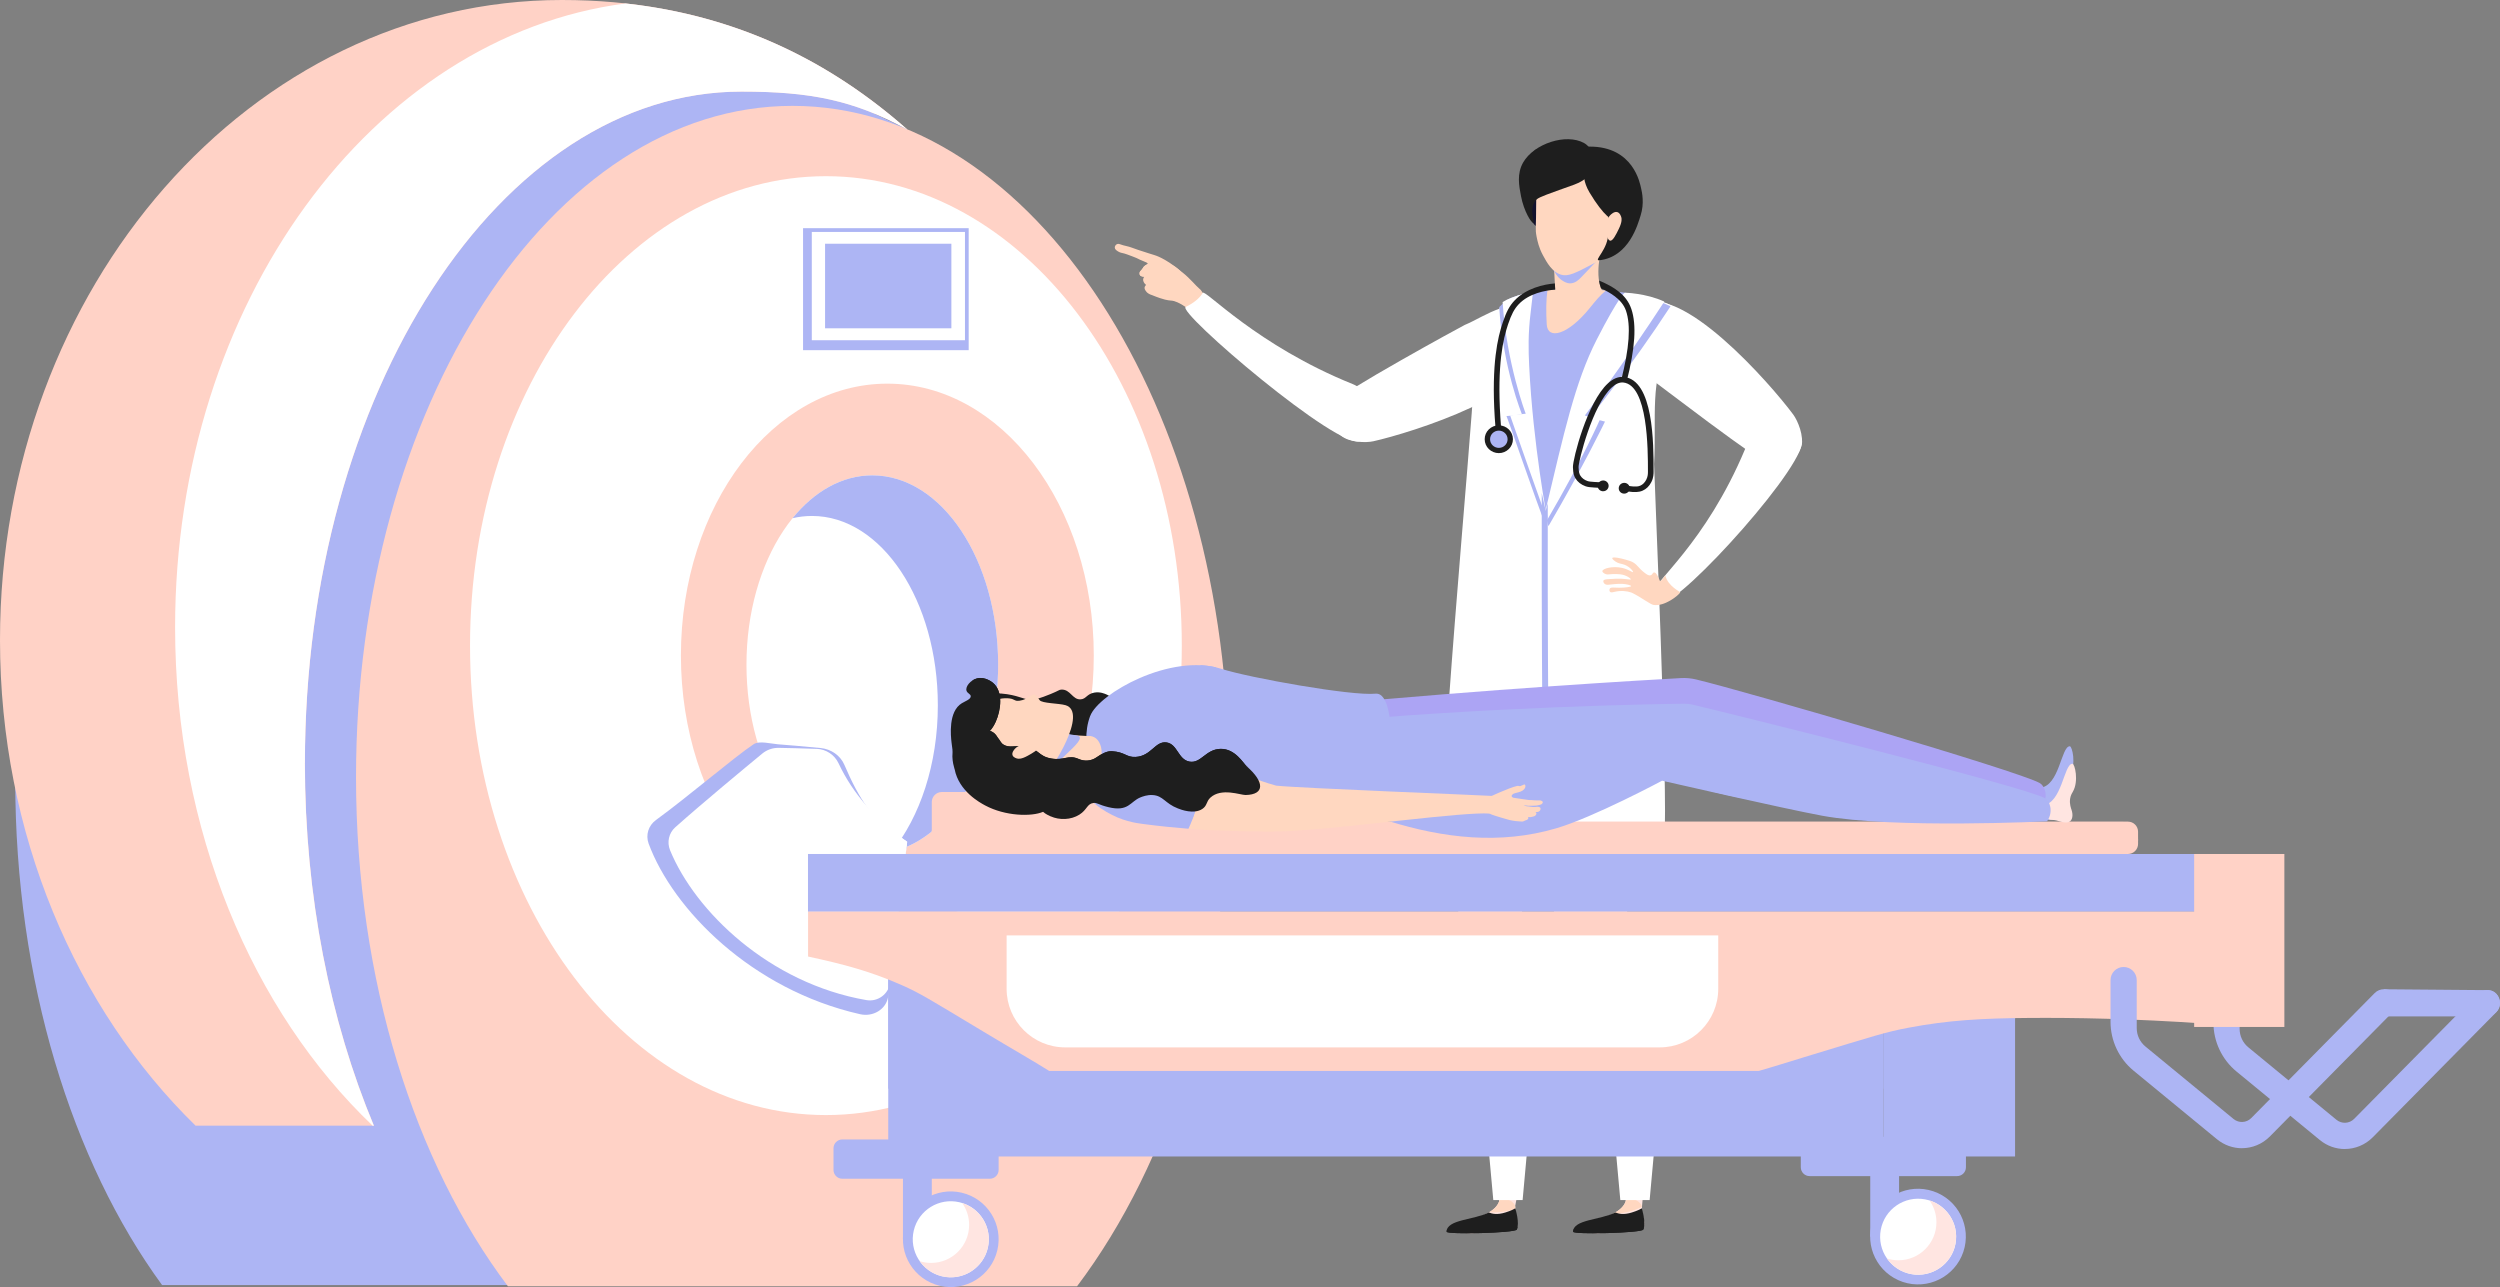 <svg width="707" height="364" viewBox="0 0 707 364" fill="none" xmlns="http://www.w3.org/2000/svg">
<rect x="0" y="0" width="707" height="364" fill="#808080" stroke="none"/>
<g clip-path="url(#clip0_2043_1544)">
<path d="M446.396 133.253C449.16 136.739 452.723 141.961 455.615 148.907C456.921 152.037 460.636 161.658 460.699 174.713C460.763 186.615 457.745 195.386 455.83 200.811C448.602 221.23 431.877 219.05 430.203 234.234C429.265 242.739 430.673 258.659 431.383 279.281C431.649 286.912 432.067 331.933 427.262 345.85L426.539 348.005L424.421 343.315C420.921 306.963 409.382 243.069 409.281 234.146C409.04 212.548 414.645 204.055 419.476 172.495C421.099 161.911 422.037 153.368 422.532 148.45L446.396 133.278V133.253Z" fill="#FFE5E1"/>
<path d="M465.036 155.865C467.762 217.44 457.111 222.358 456.679 237.631C456.439 246.186 461.65 259.318 464.021 279.813C464.896 287.406 465.961 326.153 464.313 341.73L459.786 339.614C453.37 303.667 434.514 243.132 433.69 234.234C431.712 212.725 439.13 205.462 441.4 173.61C442.161 162.937 442.402 154.344 442.503 149.4C442.503 149.4 464.719 148.361 465.048 155.877L465.036 155.865Z" fill="#FFE5E1"/>
<path d="M428.529 341.717C428.377 343.53 429.341 344.468 428.529 346.09C428.086 346.978 427.591 349.006 425.271 347.624C425.055 347.497 423.597 346.914 421.986 347.117C420.883 347.256 420.148 347.725 419.755 347.941C416.572 349.665 411.297 348.334 411.322 347.586C411.436 344.924 423.597 344.747 424.155 338.777C424.18 338.485 428.732 339.182 428.529 341.705V341.717Z" fill="#FFE5E1"/>
<path d="M464.313 341.717C464.161 343.53 465.568 345.419 464.756 347.041C464.313 347.928 462.816 348.27 461.054 347.624C460.826 347.535 459.38 346.914 457.77 347.117C456.666 347.256 455.931 347.725 455.538 347.941C452.355 349.665 447.08 348.334 447.106 347.586C447.22 344.924 459.38 344.747 459.938 338.777C459.963 338.485 464.516 339.182 464.313 341.705V341.717Z" fill="#FFE5E1"/>
<path d="M421.111 342.846C422.747 341.87 423.99 340.602 424.155 338.79C424.18 338.498 428.732 339.195 428.529 341.717C428.529 341.768 428.529 341.806 428.529 341.857C428.479 341.87 428.428 341.895 428.364 341.908C425.625 342.833 423.089 342.96 421.111 342.833V342.846Z" fill="#FFD7C0"/>
<path d="M456.159 343.251C458.15 342.225 459.748 340.856 459.938 338.79C459.963 338.511 464.008 339.119 464.3 341.312C463.59 341.667 462.804 341.997 461.941 342.288C459.836 342.998 457.858 343.239 456.159 343.251Z" fill="#FFD7C0"/>
<path d="M456.819 342.883C457.719 343.25 459.139 343.631 461.511 342.883C463.222 342.338 463.514 342.11 464.3 341.717C464.326 341.869 465.619 345.912 464.706 347.725C464.211 348.713 444.874 349.17 444.874 348.333C444.874 344.848 452.584 345.038 456.819 342.883Z" fill="#1E1E1E"/>
<path d="M457.477 347.852C460.14 347.687 462.638 347.396 464.946 347.041C464.883 347.295 464.819 347.523 464.718 347.725C464.223 348.714 444.886 349.17 444.886 348.334C444.886 348.093 444.924 347.878 444.987 347.675C448.677 348.004 452.874 348.144 457.477 347.852Z" fill="#1E1E1E"/>
<path d="M421.047 342.883C421.948 343.25 423.368 343.631 425.739 342.883C427.451 342.338 427.743 342.11 428.529 341.717C428.554 341.869 429.847 345.912 428.934 347.725C428.44 348.713 409.103 349.17 409.103 348.333C409.103 344.848 416.812 345.038 421.047 342.883Z" fill="#1E1E1E"/>
<path d="M421.707 347.852C424.37 347.687 426.868 347.396 429.175 347.041C429.112 347.295 429.049 347.523 428.947 347.725C428.453 348.714 409.115 349.17 409.115 348.334C409.115 348.093 409.153 347.878 409.217 347.675C412.907 348.004 417.104 348.144 421.707 347.852Z" fill="#1E1E1E"/>
<path d="M430.596 339.372H422.303L420.921 324.175H431.978L430.596 339.372Z" fill="white"/>
<path d="M466.519 339.372H458.226L456.844 324.175H467.901L466.519 339.372Z" fill="white"/>
<path d="M349.443 90.931C349.1 90.386 348.543 89.169 347.021 88.332C346.057 87.813 344.827 86.964 342.355 84.898C339.108 82.172 340.338 82.578 339.108 81.577C338.297 80.918 336.509 78.725 334.518 77.141C332.02 75.163 331.5 74.783 330.752 74.301C328.964 73.135 327.785 72.628 327.113 72.362C326.555 72.147 326.568 72.185 324.983 71.678C322.37 70.841 321.064 70.423 320.101 70.043C319.036 69.624 317.869 69.51 316.804 69.092C316.664 69.041 316.271 68.876 315.891 69.041C315.536 69.193 315.257 69.586 315.257 69.992C315.257 70.486 315.726 70.803 316.068 71.031C316.715 71.475 317.248 71.513 317.996 71.703C318.3 71.779 318.947 72.02 320.227 72.501C322.345 73.3 321.457 73.097 323.385 73.87C324.006 74.124 324.577 74.327 324.564 74.58C324.564 74.821 324.082 74.808 323.55 75.341C323.245 75.645 323.347 75.708 322.878 76.266C322.523 76.684 322.383 76.76 322.307 77.026C322.307 77.052 322.168 77.584 322.447 77.888C322.802 78.269 323.6 78.256 323.6 78.256C323.6 78.256 323.36 78.547 323.283 78.953C323.195 79.498 323.638 80.106 323.638 80.106C324.032 80.436 324.044 80.525 324.044 80.525C324.095 80.74 323.816 80.829 323.715 81.159C323.575 81.577 323.854 82.033 324.032 82.287C324.311 82.718 324.666 82.946 324.881 83.072C325.135 83.237 325.3 83.275 325.807 83.465C326.568 83.744 326.479 83.744 327.1 83.972C327.455 84.099 328.419 84.467 329.421 84.72C330.93 85.1 331.171 84.91 332.045 85.151C333.237 85.481 335.165 86.571 336.205 87.597C340.567 91.932 341.061 91.945 341.061 91.945C344.561 95.76 344.967 95.684 345.55 95.709C348.441 95.874 350.787 93.022 349.468 90.918L349.443 90.931Z" fill="#FFD7C0"/>
<path d="M434.223 97.458C433.867 95.125 436.48 91.057 434.603 89.067C428.567 82.691 419.881 89.587 414.226 91.893C413.769 92.071 378.341 111.425 377.136 113.834C375.412 117.243 376.616 120.894 379.216 123.175C381.485 125.165 386.342 125.254 388.396 124.785C398.845 122.453 436.264 110.868 434.223 97.445V97.458Z" fill="white"/>
<path d="M382.589 108.637C355.364 97.673 340.769 81.664 340.135 82.818C339.26 84.402 337.32 85.847 335.329 86.785C332.54 88.091 379.089 127.827 384.706 124.658C388.929 122.275 389.411 111.375 382.589 108.637Z" fill="white"/>
<path d="M430.202 83.376C420.654 85.277 416.673 102.3 416.673 109.018C416.673 117.586 405.451 235.92 408.468 237.326C420.236 242.802 470.285 240.799 470.665 237.086C471.819 225.792 467.723 132.137 467.774 131.25C468.509 118.625 466.379 106.128 472.212 98.624C474.266 95.975 475.712 88.383 473.429 86.887C464.008 80.702 434.843 82.451 430.19 83.376H430.202Z" fill="white"/>
<path d="M443.188 124.176C438.661 142.01 439.244 144.431 437.355 144.52C434.971 144.646 432.866 125.013 431.281 110.348C429.785 96.431 429.734 89.713 430.33 83.312C433.716 81.588 450.872 81.018 463.235 83.376C461.067 85.784 458.721 88.674 456.426 92.083C454.74 94.58 448.146 104.632 443.188 124.176Z" fill="#ACB4F4"/>
<path d="M440.043 96.305C438.204 96.153 437.012 94.771 436.86 94.594C435.402 92.844 435.541 90.335 435.732 87.724C435.833 86.203 436.074 84.504 436.061 82.172C441.539 81.64 449.743 81.64 457.313 82.502C452.977 86.646 448.031 91.628 444.456 94.34C442.782 95.62 441.59 96.419 440.056 96.292L440.043 96.305Z" fill="#ACB4F4"/>
<path d="M449.59 87.102C443.275 94.91 437.671 96.089 437.417 91.779C437.202 88.103 437.227 84.782 437.62 82.045C442.172 81.652 448.766 81.753 454.218 82.146C452.57 83.388 451.175 85.15 449.59 87.102Z" fill="#FFD7C0"/>
<path d="M434.844 64.021C434.235 64.11 433.639 63.21 433.132 62.437C431.395 59.775 432.511 56.759 432.587 56.569C433.309 54.731 435.097 52.601 436.074 52.956C437.976 53.653 436.809 63.755 434.856 64.021H434.844Z" fill="#12122D"/>
<path d="M439.928 84.073C439.928 84.073 440.816 87.051 444.176 87.47C448.995 88.078 453.166 82.298 453.166 82.298C450.782 78.28 452.862 70.409 452.862 70.409L439.472 75.707L439.928 84.06V84.073Z" fill="#FFD7C0"/>
<path d="M441.767 79.294C442.236 79.611 443.061 80.169 444.138 80.131C445.47 80.08 446.459 79.168 447.207 78.369C449.35 76.088 453.116 72.386 454.219 70.358L439.003 75.644C439.574 77 440.436 78.394 441.755 79.307L441.767 79.294Z" fill="#ADB5F4"/>
<path d="M434.844 52.488C434.793 52.615 434.743 53.121 434.667 53.705C434.413 55.682 434.426 57.178 434.426 57.799C434.451 64.225 434.083 64.592 434.553 66.95C434.793 68.141 435.174 70.03 436.34 72.185C437.456 74.251 438.915 76.938 441.539 77.698C443.53 78.281 445.762 77.103 450.251 74.745C453.966 72.793 454.841 71.652 455.31 70.702C456.02 69.295 455.919 68.179 455.957 66.202C456.084 58.825 457.745 58.242 456.959 54.972C456.261 52.032 454.118 49.154 451.29 47.633C445.255 44.401 436.784 47.76 434.844 52.488Z" fill="#FFD7C0"/>
<path d="M452.089 51.612C455.944 53.653 454.676 63.844 454.765 65.91C454.942 70.359 450.542 73.794 452.267 73.604C460.725 72.704 463.223 63.273 463.958 60.967C465.074 57.506 464.364 54.363 464.098 53.222C463.819 52.044 462.018 41.346 449.414 41.46C439.27 41.549 435.085 41.523 434.121 42.474C433.766 42.816 432.638 44.008 432.334 45.795C432.207 46.53 432.308 46.847 432.575 48.773C433.082 52.525 434.286 53.717 434.286 53.717C434.286 53.717 437.444 43.881 452.089 51.612Z" fill="#1E1E1E"/>
<path d="M448.247 48.405C447.765 49.026 447.714 51.409 449.528 54.451C453.547 61.169 456.159 62.639 457.161 62.462C458.315 62.272 457.884 58.545 456.958 55.098C456.692 54.096 456.071 51.929 454.118 50.243C452.051 48.456 448.906 47.544 448.247 48.405Z" fill="#1E1E1E"/>
<path d="M450.44 46.847C450.047 48.901 449.248 49.99 447.562 51.068C446.066 52.019 445.254 52.171 440.182 54.008C435.364 55.745 434.768 56.075 434.235 56.759C432.27 59.294 434.159 62.856 433.626 62.995C433.094 63.135 430.976 59.814 430.139 55.479C429.569 52.526 428.922 49.129 430.748 45.947C433.842 40.573 442.934 37.645 447.968 40.446C450.136 41.65 450.91 44.426 450.44 46.86V46.847Z" fill="#1E1E1E"/>
<path d="M455.36 60.866C455.538 60.688 456.476 59.725 457.364 59.979C458.15 60.207 458.441 61.234 458.505 61.436C458.619 61.842 458.771 62.729 457.807 64.719C457.047 66.278 456.108 68.205 455.347 68.065C454.206 67.85 453.293 62.995 455.36 60.866Z" fill="#FFD7C0"/>
<path d="M463.565 86.43C461.574 87.697 460.737 89.713 459.672 92.235C456.286 100.334 462.753 105.442 466.57 106.963C467.027 107.141 498.968 131.844 501.669 131.971C505.486 132.161 508.339 129.588 509.379 126.28C510.279 123.403 508.39 118.928 507.134 117.243C500.769 108.649 475.015 79.142 463.565 86.43Z" fill="white"/>
<path d="M493.553 126.901C482.23 153.963 467.292 164.762 467.926 167.297C468.522 169.68 466.253 169.819 470.095 170.25C475.37 170.846 512.548 129.703 509.454 124.05C507.134 119.791 496.394 120.146 493.553 126.914V126.901Z" fill="white"/>
<path d="M470.919 162.696C470.919 162.696 469.6 164.749 469.398 164.23C469.106 163.507 468.459 161.834 467.774 161.885C467.369 161.91 467.331 162.531 466.785 162.696C466.316 162.836 465.822 162.557 465.074 161.974C463.273 160.567 463.159 159.844 461.916 159.084C461.358 158.742 460.826 158.589 459.748 158.273C458.454 157.892 456.134 157.385 455.956 157.816C455.842 158.108 456.717 158.716 456.857 158.805C457.808 159.451 458.467 159.363 459.38 159.705C460.927 160.275 461.942 161.593 461.815 161.784C461.701 161.961 460.585 161.023 458.746 160.605C456.071 159.996 453.218 160.782 453.154 161.505C453.116 161.847 453.699 162.176 453.788 162.227C454.346 162.544 454.929 162.455 455.322 162.405C455.322 162.405 456.59 162.253 458.125 162.405C459.849 162.569 461.269 163.609 461.193 163.85C461.143 164.002 460.471 163.786 458.581 163.672C457.618 163.609 456.793 163.672 455.158 163.761C454.08 163.824 453.573 163.888 453.446 164.217C453.332 164.496 453.547 164.902 453.801 165.117C454.232 165.485 454.815 165.383 455.513 165.295C455.652 165.282 457.503 165.054 458.759 165.117C460.04 165.168 461.295 165.535 461.282 165.751C461.269 165.992 459.444 166.22 457.858 166.207C456.426 166.207 455.538 165.992 455.246 166.473C455.082 166.739 455.12 167.17 455.335 167.373C455.627 167.652 456.159 167.475 456.603 167.373C458.328 166.955 460.116 167.132 461.295 167.551C461.561 167.639 461.891 167.83 462.563 168.184C463.603 168.742 464.021 169.059 465.086 169.718C466.468 170.567 467.166 170.998 467.61 171.074C470.678 171.581 474.622 168.451 475.167 167.551C475.307 167.335 471.718 165.928 470.932 162.683L470.919 162.696Z" fill="#FFD7C0"/>
<path d="M449.591 118.159C449.591 118.159 461.156 103.9 472.428 86.611C467.217 84.203 465.923 84 465.923 84C465.923 84 459.241 84.431 452.989 96.65C446.776 108.792 441.691 124.066 437.355 144.941C437.063 146.336 437.9 148.794 437.9 148.794C447.955 131.582 453.89 119.224 453.89 119.224L449.578 118.146L449.591 118.159Z" fill="#ADB5F4"/>
<path d="M448.184 117.511C448.184 117.511 459.406 102.58 470.666 85.291C465.455 82.883 459.47 82.781 459.47 82.781C459.47 82.781 457.821 83.795 451.57 96.001C445.357 108.144 442.212 122.847 437.254 143.596C437.254 143.596 437.609 145.713 437.584 146.967C447.639 129.755 452.483 118.588 452.483 118.588L448.172 117.511H448.184Z" fill="white"/>
<path d="M431.281 82.958C425.905 84.568 426.247 84.669 423.978 86.862C425.043 104.138 430.419 117.193 430.419 117.193L426.006 117.675C425.968 116.953 434.489 142.062 437.266 148.932C436.683 146.663 437.482 145.192 436.861 142.772C436.861 142.772 432.499 126.053 431.395 103.568C431.18 99.119 431.078 94.657 431.801 88.713C432.435 83.44 431.548 82.882 431.294 82.958H431.281Z" fill="#ADB5F4"/>
<path d="M433.487 82.489C433.487 82.489 427.832 83.579 424.94 85.417C426.006 102.693 431.471 116.991 431.471 116.991L427.058 117.472C427.058 117.472 438.229 149.375 437.608 146.941C437.608 146.941 433.538 125.838 432.447 103.352C432.232 98.903 432.13 94.442 432.853 88.497C433.276 84.982 433.495 82.975 433.512 82.477L433.487 82.489Z" fill="white"/>
<path d="M465.429 240.698C465.429 240.698 465.645 248.493 464.06 255.553C449.414 256.479 417.548 258.316 417.13 256.821C415.735 251.916 414.657 246.681 413.884 241.218C444.481 246.541 465.442 240.711 465.442 240.711L465.429 240.698Z" fill="#0B6F7F"/>
<path d="M436.576 241.607L438.263 241.581C437.933 216.726 437.743 191.54 437.705 166.697C437.692 158.585 437.692 150.372 437.705 142.26L437.134 144.478L436.006 139.421C435.993 147.533 436.006 158.598 436.006 166.697C436.056 191.54 436.247 216.738 436.564 241.594L436.576 241.607Z" fill="#ADB5F4"/>
<path d="M462.867 139.133C463.399 139.108 463.932 139.019 464.515 138.766C465.568 138.309 466.405 137.498 467.001 136.332C467.635 135.103 467.635 133.949 467.635 133.328V133.265C467.635 125.52 467.66 107.383 459.177 106.597C457.681 106.457 456.197 107.066 454.739 108.397C448.88 113.733 444.772 129.805 444.823 132.124C444.861 133.949 445.203 134.748 445.533 135.28C446.167 136.319 447.143 137.067 448.411 137.524C449.071 137.752 449.717 137.802 450.897 137.879C451.721 137.942 452.545 137.955 453.369 137.942L453.344 136.37C452.57 136.383 451.797 136.37 451.023 136.307C449.946 136.231 449.4 136.193 448.957 136.041C448.031 135.724 447.346 135.191 446.902 134.469C446.687 134.101 446.446 133.544 446.42 132.086C446.382 130.502 450.326 114.569 455.829 109.55C456.932 108.536 458.01 108.08 459.025 108.168C466.062 108.827 466.037 127.232 466.037 133.277V133.341C466.037 133.899 466.037 134.748 465.568 135.648C465.137 136.472 464.579 137.042 463.868 137.346C463.234 137.625 462.664 137.6 461.878 137.574C461.18 137.549 460.496 137.422 459.823 137.207L459.316 138.702C460.128 138.969 460.965 139.108 461.802 139.146C462.157 139.146 462.499 139.171 462.841 139.146L462.867 139.133Z" fill="#1E1E1E"/>
<path d="M460.014 107.89C462.423 98.536 462.855 91.831 461.346 87.382C460.002 83.402 456.578 81.184 452.241 79.346L452.279 79.663C452.317 79.992 452.381 80.322 452.482 80.639L452.761 81.538C454.955 82.578 458.657 84.454 459.824 87.863C461.244 92.033 460.788 98.472 458.455 107.535L460.002 107.89H460.014Z" fill="#1E1E1E"/>
<path d="M423.254 124.658L424.839 124.493C424.611 122.326 424.421 120.108 424.294 117.902C423.381 103.009 425.106 95.81 426.488 91.691C427.426 88.902 428.238 87.368 429.493 86.037C432.384 82.983 436.962 82.121 439.815 81.905L439.713 80.156C436.569 80.384 431.56 81.55 428.327 84.973C426.894 86.481 425.993 88.167 424.979 91.196C423.559 95.442 421.771 102.832 422.709 117.991C422.849 120.222 423.039 122.453 423.267 124.645L423.254 124.658Z" fill="#1E1E1E"/>
<path d="M419.868 124.227C419.868 126.394 421.669 128.144 423.875 128.144C426.082 128.144 427.869 126.369 427.857 124.202C427.857 122.034 426.056 120.285 423.85 120.285C421.643 120.285 419.856 122.06 419.868 124.227Z" fill="#1E1E1E"/>
<path d="M421.391 124.228C421.391 125.571 422.507 126.661 423.876 126.661C425.246 126.661 426.361 125.558 426.349 124.215C426.349 122.871 425.233 121.781 423.863 121.781C422.494 121.781 421.378 122.884 421.391 124.228Z" fill="#ACB4F4"/>
<path d="M451.822 137.575C451.911 138.411 452.684 139.02 453.534 138.918C454.383 138.83 455.005 138.069 454.916 137.233C454.827 136.396 454.054 135.788 453.204 135.889C452.354 135.99 451.733 136.738 451.822 137.575Z" fill="#1E1E1E"/>
<path d="M457.783 138.246C457.872 139.082 458.645 139.691 459.495 139.589C460.344 139.5 460.966 138.74 460.877 137.903C460.788 137.067 460.015 136.458 459.165 136.56C458.315 136.649 457.694 137.409 457.783 138.246Z" fill="#1E1E1E"/>
<path d="M325.908 77.038C326.186 77.064 326.301 77.228 326.82 77.304C327.201 77.355 327.239 77.279 327.429 77.342C327.924 77.494 328.025 78.166 328.342 78.851C328.634 79.484 328.976 79.852 329.509 80.422C329.724 80.663 331.652 82.704 333.364 82.019C334.391 81.601 334.949 80.346 334.961 79.332C334.961 78.508 334.606 77.925 334.276 77.38C333.985 76.886 333.63 76.493 333.287 76.164C332.958 75.91 332.679 75.695 332.438 75.504C331.994 75.213 331.601 75.048 331.411 74.972C330.523 74.617 329.712 74.541 329.204 74.503C328.773 74.465 328.621 74.49 327.201 74.452C325.73 74.414 325.869 74.389 325.692 74.402C325.274 74.44 324.893 74.528 324.538 74.643C324.437 74.807 324.018 74.858 323.536 75.34C323.232 75.644 323.333 75.707 322.864 76.265C322.509 76.683 322.37 76.759 322.294 77.025C322.294 77.051 322.154 77.583 322.433 77.887C322.788 78.268 323.587 78.255 323.587 78.255C323.587 78.255 323.562 78.28 323.524 78.331C323.853 78.242 324.132 78.09 324.323 77.989C325.248 77.482 325.375 76.975 325.895 77.038H325.908Z" fill="#FFD7C0"/>
<path d="M663.126 324.948C660.628 324.948 658.117 324.099 656.038 322.388L632.49 303.033C628.357 299.636 625.96 294.553 625.96 289.205V277.392C625.96 275.351 627.621 273.69 629.663 273.69C631.704 273.69 633.365 275.351 633.365 277.392V290.954C633.365 292.994 634.266 294.908 635.851 296.201L660.742 316.671C662.238 317.901 664.406 317.787 665.763 316.405L700.647 281.08C702.079 279.622 704.425 279.61 705.884 281.042C707.342 282.474 707.355 284.819 705.922 286.277L671.038 321.602C668.857 323.807 665.992 324.935 663.113 324.935L663.126 324.948Z" fill="#ADB5F4"/>
<path d="M569.863 270.092H532.608V327.053H569.863V270.092Z" fill="#ADB5F4"/>
<path d="M251.195 220.963C251.195 166.182 236.22 116.635 212.254 82.147H233.354L256.559 36.567L191.649 5.488L127.753 29.951C59.571 29.938 4.311 115.444 4.311 220.697C4.311 277.417 20.364 328.561 45.838 363.417H209.693C235.155 328.561 251.195 277.683 251.195 220.976V220.963Z" fill="#ADB5F4"/>
<path d="M347.566 219.721C347.566 114.975 292.293 29.939 224.124 29.939C155.955 29.939 100.682 115.026 100.682 219.772C100.682 277.278 117.343 328.903 143.642 363.759H304.593C330.892 328.903 347.553 277.227 347.553 219.721H347.566Z" fill="#FFD2C6"/>
<path d="M233.57 315.342C289.154 315.342 334.213 255.904 334.213 182.584C334.213 109.264 289.154 49.826 233.57 49.826C177.986 49.826 132.927 109.264 132.927 182.584C132.927 255.904 177.986 315.342 233.57 315.342Z" fill="white"/>
<path d="M209.668 25.882C229.107 25.882 241.318 28.291 256.56 36.58C230.743 13.828 199.131 0 158.896 0C71.136 0 0 81.171 0 181.024C0 235.843 21.442 285.25 55.311 318.345H105.753C93.403 288.774 86.238 253.5 86.238 215.792C86.238 111.045 141.512 25.882 209.681 25.882H209.668Z" fill="#FFD2C6"/>
<path d="M250.941 262.245C283.184 262.245 309.321 227.827 309.321 185.371C309.321 142.915 283.184 108.497 250.941 108.497C218.699 108.497 192.562 142.915 192.562 185.371C192.562 227.827 218.699 262.245 250.941 262.245Z" fill="#FFD2C6"/>
<path d="M263.509 327.788H255.355V350.476H263.509V327.788Z" fill="#ADB5F4"/>
<path d="M273.943 99.03V64.528H227.103V99.03H273.943Z" fill="#ADB5F4"/>
<path d="M272.892 96.216V65.594H229.576V96.216H272.892Z" fill="white"/>
<path d="M269.05 68.927H233.33V92.844H269.05V68.927Z" fill="#ADB5F4"/>
<path d="M86.225 215.792C86.225 111.046 141.498 25.908 209.667 25.908C229.106 25.908 241.317 28.304 256.559 36.606C234.723 17.353 208.742 4.488 176.901 0.977C105.321 10.293 49.516 85.747 49.516 177.412C49.516 234.855 71.427 285.973 105.397 318.358H105.727C93.377 288.787 86.212 253.513 86.212 215.805L86.225 215.792Z" fill="white"/>
<path d="M246.682 241.509C266.333 241.509 282.263 217.539 282.263 187.97C282.263 158.401 266.333 134.431 246.682 134.431C227.032 134.431 211.102 158.401 211.102 187.97C211.102 217.539 227.032 241.509 246.682 241.509Z" fill="white"/>
<path d="M246.681 134.431C238.122 134.431 230.273 138.981 224.136 146.548C225.924 146.13 227.762 145.914 229.639 145.914C249.293 145.914 265.22 169.883 265.22 199.453C265.22 216.146 260.148 231.052 252.184 240.875C269.227 236.895 282.275 214.727 282.275 187.97C282.275 158.399 266.348 134.431 246.694 134.431H246.681Z" fill="#ADB5F4"/>
<path d="M230.958 211.786C226.697 211.622 222.69 211.533 220.192 211.495C218.506 211.47 216.87 212.04 215.564 213.117C210.784 217.059 198.611 227.136 190.964 233.955C189.138 235.577 188.568 238.188 189.494 240.445C196.607 257.759 217.555 278.077 245.033 282.83C248.266 283.387 251.322 281.119 251.716 277.861C253.326 264.59 254.936 251.332 256.547 238.062C247.899 232.066 241.166 224.474 237.159 215.893C236.017 213.447 233.621 211.875 230.958 211.774V211.786Z" fill="white"/>
<path d="M320.15 223.979H266.361C264.785 223.979 263.508 225.256 263.508 226.831V237.859C263.508 239.434 264.785 240.71 266.361 240.71H320.15C321.726 240.71 323.004 239.434 323.004 237.859V226.831C323.004 225.256 321.726 223.979 320.15 223.979Z" fill="#FFD2C6"/>
<path d="M232.086 211.545C227.293 211.076 222.779 210.696 219.964 210.48C218.062 210.328 214.689 209.416 213.142 210.455C207.487 214.232 194.591 225.298 185.524 231.889C183.356 233.46 182.545 236.135 183.432 238.568C190.318 257.175 212.584 279.901 243.258 286.822C246.872 287.633 250.46 285.491 251.119 282.107C253.808 268.354 253.681 253.259 256.369 239.506C247.011 232.624 242.75 225.551 238.794 216.298C237.666 213.662 235.066 211.849 232.086 211.545Z" fill="#ADB5F4"/>
<path d="M230.958 211.786C226.697 211.622 222.69 211.533 220.192 211.495C218.506 211.47 216.87 212.04 215.564 213.117C210.784 217.059 198.611 227.136 190.964 233.955C189.138 235.577 188.568 238.188 189.494 240.445C196.607 257.759 217.555 278.077 245.033 282.83C248.266 283.387 251.322 281.119 251.716 277.861C253.326 264.59 254.936 251.332 256.547 238.062C247.899 232.066 241.166 224.474 237.159 215.893C236.017 213.447 233.621 211.875 230.958 211.774V211.786Z" fill="white"/>
<path d="M532.622 270.092H251.196V327.053H532.622V270.092Z" fill="#ADB5F4"/>
<path d="M532.622 270.092H251.196V307.876H532.622V270.092Z" fill="#ADB5F4"/>
<path d="M537.06 327.053H528.906V349.741H537.06V327.053Z" fill="#ADB5F4"/>
<path d="M623.792 241.509H228.498V257.86H623.792V241.509Z" fill="#ADB5F4"/>
<path d="M539.659 290.65C550.995 288.496 560.581 287.976 573.68 287.875C586.373 287.773 603.225 288.052 624.008 289.497V257.797H228.523V270.51C238.731 272.703 246.415 274.781 255.139 278.647C260.135 280.865 262.354 282.272 278.078 291.728C286.269 296.658 292.242 300.043 296.705 302.856H497.395C501.123 301.804 505.346 300.448 510.19 298.978C530.504 292.78 533.382 291.842 539.659 290.65Z" fill="#FFD2C6"/>
<path d="M646.02 241.509H620.508V290.422H646.02V241.509Z" fill="#FFD2C6"/>
<path d="M634.025 324.721C631.527 324.721 629.016 323.871 626.937 322.16L603.39 302.805C599.256 299.409 596.859 294.326 596.859 288.977V277.164C596.859 275.123 598.52 273.463 600.562 273.463C602.604 273.463 604.265 275.123 604.265 277.164V290.726C604.265 292.767 605.165 294.681 606.75 295.974L631.641 316.444C633.138 317.673 635.306 317.559 636.663 316.178L671.546 280.852C672.979 279.395 675.325 279.382 676.783 280.814C678.241 282.247 678.254 284.592 676.821 286.049L641.938 321.374C639.757 323.58 636.891 324.708 634.012 324.708L634.025 324.721Z" fill="#ADB5F4"/>
<path d="M284.658 264.526H485.919V279.635C485.919 288.786 478.489 296.201 469.346 296.201H301.244C292.089 296.201 284.671 288.774 284.671 279.635V264.526H284.658Z" fill="white"/>
<path d="M279.916 322.235H238.211C236.831 322.235 235.713 323.353 235.713 324.732V330.854C235.713 332.233 236.831 333.351 238.211 333.351H279.916C281.296 333.351 282.414 332.233 282.414 330.854V324.732C282.414 323.353 281.296 322.235 279.916 322.235Z" fill="#ADB5F4"/>
<path d="M553.468 321.488H511.763C510.383 321.488 509.265 322.606 509.265 323.985V330.107C509.265 331.486 510.383 332.604 511.763 332.604H553.468C554.848 332.604 555.966 331.486 555.966 330.107V323.985C555.966 322.606 554.848 321.488 553.468 321.488Z" fill="#ADB5F4"/>
<path d="M282.048 353.566C283.764 346.297 279.26 339.013 271.987 337.297C264.715 335.581 257.428 340.084 255.711 347.353C253.995 354.623 258.499 361.907 265.772 363.622C273.044 365.338 280.331 360.836 282.048 353.566Z" fill="#ADB5F4"/>
<path d="M555.23 354.026C557.617 346.949 553.812 339.276 546.731 336.89C539.65 334.504 531.975 338.308 529.588 345.386C527.201 352.463 531.006 360.135 538.086 362.522C545.167 364.908 552.842 361.104 555.23 354.026Z" fill="#ADB5F4"/>
<path d="M279.345 352.929C280.709 347.152 277.13 341.363 271.35 339.999C265.57 338.636 259.779 342.214 258.414 347.991C257.05 353.769 260.63 359.558 266.41 360.921C272.189 362.285 277.981 358.707 279.345 352.929Z" fill="white"/>
<path d="M553.026 351.694C554.103 345.856 550.242 340.251 544.402 339.175C538.562 338.098 532.954 341.957 531.877 347.795C530.8 353.633 534.661 359.238 540.501 360.315C546.341 361.391 551.949 357.532 553.026 351.694Z" fill="white"/>
<path d="M545.669 339.487C546.899 341.236 547.622 343.366 547.622 345.66C547.622 351.592 542.804 356.408 536.869 356.408C535.741 356.408 534.65 356.231 533.636 355.914C535.576 358.677 538.797 360.49 542.436 360.49C548.37 360.49 553.189 355.673 553.189 349.741C553.189 344.938 550.031 340.869 545.669 339.487Z" fill="#FFE5E1"/>
<path d="M272.119 340.234C273.349 341.984 274.071 344.113 274.071 346.407C274.071 352.339 269.253 357.155 263.318 357.155C262.19 357.155 261.099 356.978 260.085 356.661C262.025 359.424 265.246 361.237 268.885 361.237C274.819 361.237 279.638 356.42 279.638 350.488C279.638 345.685 276.481 341.616 272.119 340.234Z" fill="#FFE5E1"/>
<path d="M702.892 287.443H673.309L674.234 279.762L703.792 280.015C705.567 280.041 707 281.701 707 283.742C707 285.782 705.161 287.443 702.892 287.443Z" fill="#ADB5F4"/>
<path d="M601.792 232.357H266.361C264.785 232.357 263.508 233.634 263.508 235.209V238.657C263.508 240.232 264.785 241.509 266.361 241.509H601.792C603.367 241.509 604.645 240.232 604.645 238.657V235.209C604.645 233.634 603.367 232.357 601.792 232.357Z" fill="#FFD2C6"/>
<path d="M604.632 237.275V236.578C604.632 234.259 602.742 232.446 600.422 232.446H267.743C265.422 232.446 263.381 234.246 263.381 236.578V237.275C263.381 237.275 263.52 237.377 263.52 237.732H604.644C604.644 237.377 604.644 237.326 604.644 237.275H604.632Z" fill="#FFD2C6"/>
<path d="M401.964 228.036C394.546 227.554 391.338 202.749 391.338 202.749C396.22 202.774 404.728 202.749 415.304 202.28C446.839 200.898 454.092 198.275 475.319 200.62C484.094 201.583 543.64 216.4 579.044 223.206L581.034 227.465C565.603 228.657 527.308 226.768 519.827 225.779C499.615 223.105 486.161 220.925 478.286 217.984C455.386 209.441 462.804 232.003 401.977 228.036H401.964Z" fill="#ADB5F4"/>
<path d="M579.5 226.92C577.141 227.059 576.596 222.813 576.862 222.788C582.429 222.395 582.86 211.076 585.333 211.038C586.03 211.038 587.159 215.969 585.485 218.897C585.269 219.264 584.826 219.936 584.673 220.963C584.445 222.458 585.003 223.814 585.067 224.03C585.637 225.678 585.282 227.059 584.445 227.452C582.924 228.175 581.186 226.831 579.5 226.932V226.92Z" fill="#ADB5F4"/>
<path d="M368.045 205.829C365.8 199.314 368.831 199.821 373.738 199.352C421.137 194.865 465.264 192.317 475.37 191.76C476.803 191.684 478.224 191.81 479.618 192.14C493.554 195.473 570.827 218.048 576.812 221.432C577.928 222.066 578.854 223.916 578.398 226.007C578.398 226.007 535.551 227.224 515.326 223.472C504.396 221.444 470.07 213.535 470.07 213.535C470.07 213.535 450.682 223.954 440.132 227.072C424.256 231.762 408.33 229.911 392.645 225.006C380.37 221.166 371.215 215.006 368.058 205.829H368.045Z" fill="#ACA4F4"/>
<path d="M402.763 232.257C395.345 231.776 392.137 206.971 392.137 206.971C397.019 206.996 405.527 206.971 416.102 206.502C447.638 205.12 454.891 202.496 476.118 204.841C484.893 205.805 544.439 220.622 579.842 227.428L581.833 231.687C566.401 232.878 528.107 230.99 520.626 230.001C500.413 227.327 486.96 225.147 479.085 222.206C456.185 213.663 463.603 236.225 402.775 232.257H402.763Z" fill="#ADB5F4"/>
<path d="M580.248 231.863C577.889 232.003 577.344 227.757 577.61 227.731C583.177 227.338 583.608 216.019 586.081 215.981C586.778 215.981 587.907 220.912 586.233 223.84C586.018 224.208 585.574 224.879 585.422 225.906C585.193 227.402 585.751 228.758 585.815 228.973C586.385 230.621 586.03 232.003 585.193 232.396C583.672 233.118 581.934 231.774 580.248 231.876V231.863Z" fill="#FFE5E1"/>
<path d="M359.586 215.879C357.342 209.39 366.687 204.953 371.607 204.484C420.883 199.845 468.396 199.11 476.333 199.009C477.107 199.009 477.868 199.085 478.616 199.262C489.255 201.785 572.272 222.318 578.409 225.778C579.525 226.412 580.895 229.378 578.904 232.268C578.904 232.268 535.525 234.423 515.3 230.684C504.369 228.668 470.044 220.784 470.044 220.784C470.044 220.784 450.656 231.153 440.106 234.245C424.23 238.91 408.304 237.059 392.618 232.179C380.344 228.351 362.756 224.992 359.599 215.867L359.586 215.879Z" fill="#ACB4F4"/>
<path d="M279.169 196.171C282.187 195.904 284.545 196.221 286.143 196.563C289.326 197.248 290.404 198.224 292.864 197.717C294.246 197.438 296.084 196.69 297.175 196.247C299.571 195.271 299.483 195.042 300.18 195.017C302.729 194.916 303.287 197.932 305.607 197.78C307.192 197.679 307.319 196.247 309.487 195.866C311.11 195.588 312.404 196.158 313.089 196.475C315.472 197.565 315.485 199.06 317.59 200.315C318.871 201.076 319.188 200.708 322.903 201.304C326.099 201.811 327.684 202.077 329.269 202.812C332.553 204.346 335.583 207.756 335.114 208.96C334.341 210.912 325.49 203.763 316.88 208.072C315.219 208.909 313.203 210.354 309.475 211.545C307.864 212.065 305.48 212.825 303.122 212.787C297.593 212.699 293.498 208.212 291.634 205.804L279.169 196.171Z" fill="#1E1E1E"/>
<path d="M308.307 202.483C310.641 196.184 331.081 184.561 345.397 189.149C353.449 191.722 382.322 196.856 388.979 196.171C396.511 195.411 392.91 231.217 389.74 231.636C382.702 232.561 363.555 222.155 350.406 230.901C345.93 233.879 309.043 227.415 308.079 219.252C307.116 211.064 306.634 206.983 308.295 202.483H308.307Z" fill="#ACB4F4"/>
<path d="M307.598 208.149C307.598 208.149 309.982 207.693 311.123 210.506C312.771 214.55 309.132 220.063 309.132 220.063C305.087 218.923 297.073 222.497 297.073 222.497L302.285 207.845L307.585 208.149H307.598Z" fill="#FFD7C0"/>
<path d="M304.262 207.946C308.269 208.39 300.674 213.396 296.362 218.58L300.788 207.173C302.03 207.616 303.856 207.908 304.262 207.946Z" fill="#ADB5F4"/>
<path d="M273.716 215.335C272.169 212.66 272.626 209.732 272.917 207.768C273.298 205.271 273.944 203.75 274.173 203.332C274.502 202.711 275.2 201.392 276.607 200.163C278.547 198.49 280.602 198.084 282.326 197.717C283.86 197.387 284.862 197.425 285.636 197.539C286.802 197.717 286.954 198.224 287.817 198.198C288.425 198.186 289.579 198.11 291.621 196.715C292.686 195.993 293.028 196.563 294.005 197.995C294.626 198.921 299.482 198.883 301.334 199.428C307.851 201.329 297.441 218.022 295.159 219.454C293.802 220.303 290.264 219.746 286.46 220.113C285.801 220.177 276.937 220.924 273.716 215.335Z" fill="#FFD7C0"/>
<path d="M272.271 217.35C269.747 215.791 269.443 213.066 269.088 209.923C268.898 208.199 268.099 201.202 272.03 198.857C272.943 198.312 274.54 197.767 274.528 196.906C274.515 196.246 273.564 196.12 273.323 195.321C272.981 194.142 274.464 192.33 276.29 191.861C278.585 191.265 280.665 192.976 280.817 193.103C283.772 195.6 283.087 200.797 281.591 204.13C280.234 207.16 278.902 207.109 278.535 209.416C277.888 213.383 281.477 215.512 280.259 217.262C279.156 218.846 274.908 218.985 272.271 217.363V217.35Z" fill="#1E1E1E"/>
<path d="M326.478 227.389C333.896 224.043 322.319 214.803 365.495 216.134C369.794 216.261 390.209 217.858 393.1 217.896C392.733 221.432 391.541 231.572 390.653 231.699C383.616 232.624 363.555 222.155 350.419 230.9C345.943 233.879 320.988 229.874 326.478 227.389Z" fill="#ACB4F4"/>
<path d="M343.799 205.107C342.734 204.942 343.673 195.6 339.412 188.122C340.908 188.185 342.379 188.376 343.799 188.705C344.307 190.049 344.725 191.506 345.017 193.103C346.133 199.39 344.662 205.246 343.812 205.107H343.799Z" fill="#ACB4F4"/>
<path d="M278.394 206.261C278.394 206.261 282.946 198.047 280.512 194.41C279.751 193.269 278.179 192.572 276.809 192.407C276.086 192.318 275.427 192.394 274.856 192.521C275.288 192.217 275.769 191.976 276.277 191.849C278.572 191.253 280.651 192.965 280.803 193.091C283.758 195.588 283.073 200.785 281.577 204.119C281.095 205.196 280.613 205.88 280.182 206.425C278.965 206.616 278.382 206.248 278.382 206.248L278.394 206.261Z" fill="#1E1E1E"/>
<path d="M339.438 221.608C339.591 219.403 339.514 217.375 339.312 215.55C344.308 216.83 349.329 218.047 354.122 219.948C354.934 220.265 357.939 221.368 360.893 222.179C367.107 222.876 420.326 224.929 421.822 225.081C423.077 225.208 421.251 230.075 421.251 230.075C413.745 229.556 383.122 233.89 367.259 234.854C362.948 235.247 355.834 235.31 342.951 234.803C342.951 234.803 340.313 234.702 336.078 234.359C337.663 231.001 339.083 226.691 339.426 221.596L339.438 221.608Z" fill="#FFD7C0"/>
<path d="M308.486 217.413C311.694 211.823 319.568 211.392 321.166 211.304C322.523 211.228 324.488 211.253 332.87 213.788C335 214.434 337.156 215.005 339.311 215.55C339.502 217.375 339.578 219.403 339.438 221.608C339.096 226.704 337.676 231.013 336.091 234.372C332.616 234.093 328.064 233.662 323.005 232.99C321.318 232.775 317.222 232.192 312.911 229.606C310.679 228.263 308.181 226.716 307.395 223.801C306.571 220.734 308.143 217.983 308.473 217.413H308.486Z" fill="#ACB4F4"/>
<path d="M297.149 230.887C296.604 230.634 295.691 230.228 294.98 229.582C291.709 231.001 284.291 230.824 278.61 227.782C277.165 227.009 271.18 223.789 269.975 217.553C269.95 217.477 269.924 217.401 269.899 217.325C269.582 216.222 268.415 212.204 270.787 209.175C273.323 205.93 278.661 205.398 281.096 207.299C281.692 207.755 281.945 208.237 282.173 208.706C282.579 209.124 282.782 209.53 282.947 209.935C283.112 210.113 283.315 210.29 283.581 210.468C285.458 211.723 286.903 210.671 289.896 211.127C293.852 211.723 293.522 213.89 297.352 214.524C300.94 215.12 302.157 213.37 304.96 214.613C304.96 214.613 304.985 214.613 304.998 214.625C306.646 215.373 308.561 215.246 310.057 214.207C311.49 213.206 313.037 212.356 314.445 212.445C318.223 212.686 318.477 214.207 321.14 214.068C325.578 213.839 326.656 209.543 329.851 209.961C333.047 210.392 333.123 214.841 336.42 215.398C339.653 215.943 340.959 211.887 345.156 211.786C349.303 211.697 351.623 215.893 352.523 216.679C357.697 221.178 357.684 224.715 352.257 224.829C350.812 224.854 345.435 222.712 342.316 225.551C341.06 226.704 341.466 227.795 340.033 228.758C337.624 230.368 333.985 228.973 333.097 228.618C329.445 227.211 328.976 225.031 325.984 224.841C324.386 224.74 323.055 225.285 322.484 225.513C319.593 226.692 319.162 229.658 313.443 228.264C310.539 227.554 310.286 226.933 309.195 227.085C307.394 227.338 307.458 228.986 305.251 230.38C302.842 231.901 299.583 231.965 297.136 230.862L297.149 230.887Z" fill="#1E1E1E"/>
<path d="M342.759 214.055C339.83 215.082 338.499 218.136 335.671 217.731C332.159 217.224 331.22 212.027 328.279 212.217C326.63 212.331 326.618 213.979 323.676 215.196C322.116 215.842 320.81 215.918 318.375 216.058C314.153 216.298 314.127 215.513 312.2 216.032C308.916 216.894 308.726 219.201 305.999 219.353C304.072 219.467 304.085 218.301 301.232 217.921C298.252 217.515 297.542 218.694 294.879 218.073C292.939 217.617 293.307 216.995 290.999 216.286C288.019 215.373 287.055 216.298 284.646 215.196C284.037 214.917 282.693 214.283 281.653 212.889C280.664 211.558 280.791 210.658 280.081 208.998C279.751 208.237 279.244 207.286 278.395 206.26C279.447 206.399 280.398 206.741 281.108 207.286C281.704 207.743 283.327 210.278 283.593 210.455C285.47 211.71 286.916 210.658 289.908 211.114C293.864 211.71 293.535 213.877 297.364 214.511C300.953 215.107 302.17 213.358 304.972 214.6C304.972 214.6 304.998 214.6 305.01 214.613C306.659 215.36 308.574 215.234 310.07 214.194C311.503 213.193 313.05 212.344 314.457 212.432C318.236 212.673 318.489 214.194 321.152 214.055C325.59 213.827 326.668 209.53 329.864 209.948C333.059 210.379 333.135 214.828 336.432 215.386C339.666 215.931 340.972 211.875 345.169 211.773C349.315 211.685 351.636 215.88 352.536 216.666C352.726 216.831 352.904 216.995 353.081 217.16C348.06 213.535 344.864 213.294 342.747 214.03L342.759 214.055Z" fill="#1E1E1E"/>
<path d="M419.97 227.059C420.033 226.691 420.021 226.387 420.363 225.829C420.464 225.665 426.792 222.762 429.024 222.268C429.366 222.192 429.518 222.306 429.784 222.318C430.076 222.318 430.342 222.116 430.976 221.875C431.014 221.862 431.103 221.824 431.192 221.862C431.319 221.913 431.357 222.065 431.369 222.141C431.433 222.369 431.369 222.585 431.331 222.686C431.306 222.775 431.154 223.168 430.634 223.535C430.241 223.814 429.873 223.928 429.48 224.042C429.226 224.118 429.15 224.118 428.605 224.27C428.187 224.384 428.034 224.435 427.87 224.562C427.755 224.651 427.439 224.891 427.489 225.17C427.54 225.437 427.882 225.563 427.933 225.589C428.009 225.614 428.073 225.627 428.225 225.639C428.808 225.69 432.092 226.26 432.396 226.248C432.777 226.222 433.398 226.273 433.842 226.324C434.058 226.349 434.222 226.349 434.539 226.349C434.818 226.349 434.869 226.349 435.135 226.349C435.452 226.349 435.617 226.349 435.757 226.4C435.896 226.451 436.226 226.552 436.289 226.805C436.353 227.072 436.086 227.338 435.909 227.452C435.807 227.515 435.719 227.541 435.516 227.591C434.983 227.718 434.717 227.794 434.413 227.819C434.337 227.819 434.197 227.845 433.576 227.857C432.802 227.87 432.409 227.883 432.105 227.857C431.382 227.807 430.938 227.667 430.926 227.718C430.926 227.756 431.243 227.883 431.56 227.972C431.826 228.035 431.915 228.022 432.371 228.073C433.005 228.149 433.031 228.187 433.436 228.212C433.817 228.225 434.146 228.212 434.184 228.212C434.616 228.187 434.742 228.124 435.021 228.174C435.237 228.212 435.465 228.25 435.592 228.428C435.757 228.669 435.63 228.998 435.605 229.049C435.465 229.404 435.097 229.556 435.009 229.581C434.641 229.708 434.286 229.607 434.26 229.683C434.248 229.746 434.413 229.771 434.476 229.936C434.552 230.139 434.413 230.367 434.375 230.443C434.235 230.671 434.02 230.773 433.88 230.836C433.766 230.887 433.652 230.912 433.436 230.963C432.954 231.077 432.713 231.128 432.498 231.09C432.333 231.052 432.206 231.001 432.168 231.052C432.13 231.102 432.219 231.191 432.219 231.343C432.219 231.584 431.965 231.749 431.915 231.799C431.788 231.888 431.699 231.901 431.509 231.964C431.04 232.116 431.014 232.23 430.71 232.306C430.507 232.357 430.38 232.344 429.962 232.306C428.947 232.218 429.176 232.268 428.668 232.205C427.996 232.129 427.4 232.015 426.893 231.901C426.5 231.812 426.221 231.736 424.763 231.292C424.028 231.064 423.584 230.937 423.026 230.76C421.948 230.418 421.631 230.291 421.289 230.101C420.68 229.784 420.376 229.619 420.16 229.29C419.716 228.631 419.868 227.807 420.008 227.084L419.97 227.059Z" fill="#FFD7C0"/>
<path d="M287.043 211.735C286.891 211.9 286.066 212.787 286.345 213.573C286.586 214.27 287.525 214.485 287.702 214.523C288.082 214.612 288.869 214.701 290.619 213.737C291.988 212.977 293.674 212.052 293.51 211.367C293.256 210.353 288.856 209.77 287.043 211.735Z" fill="#FFD7C0"/>
</g>
<defs>
<clipPath id="clip0_2043_1544">
<rect width="707" height="364" fill="white"/>
</clipPath>
</defs>
</svg>

